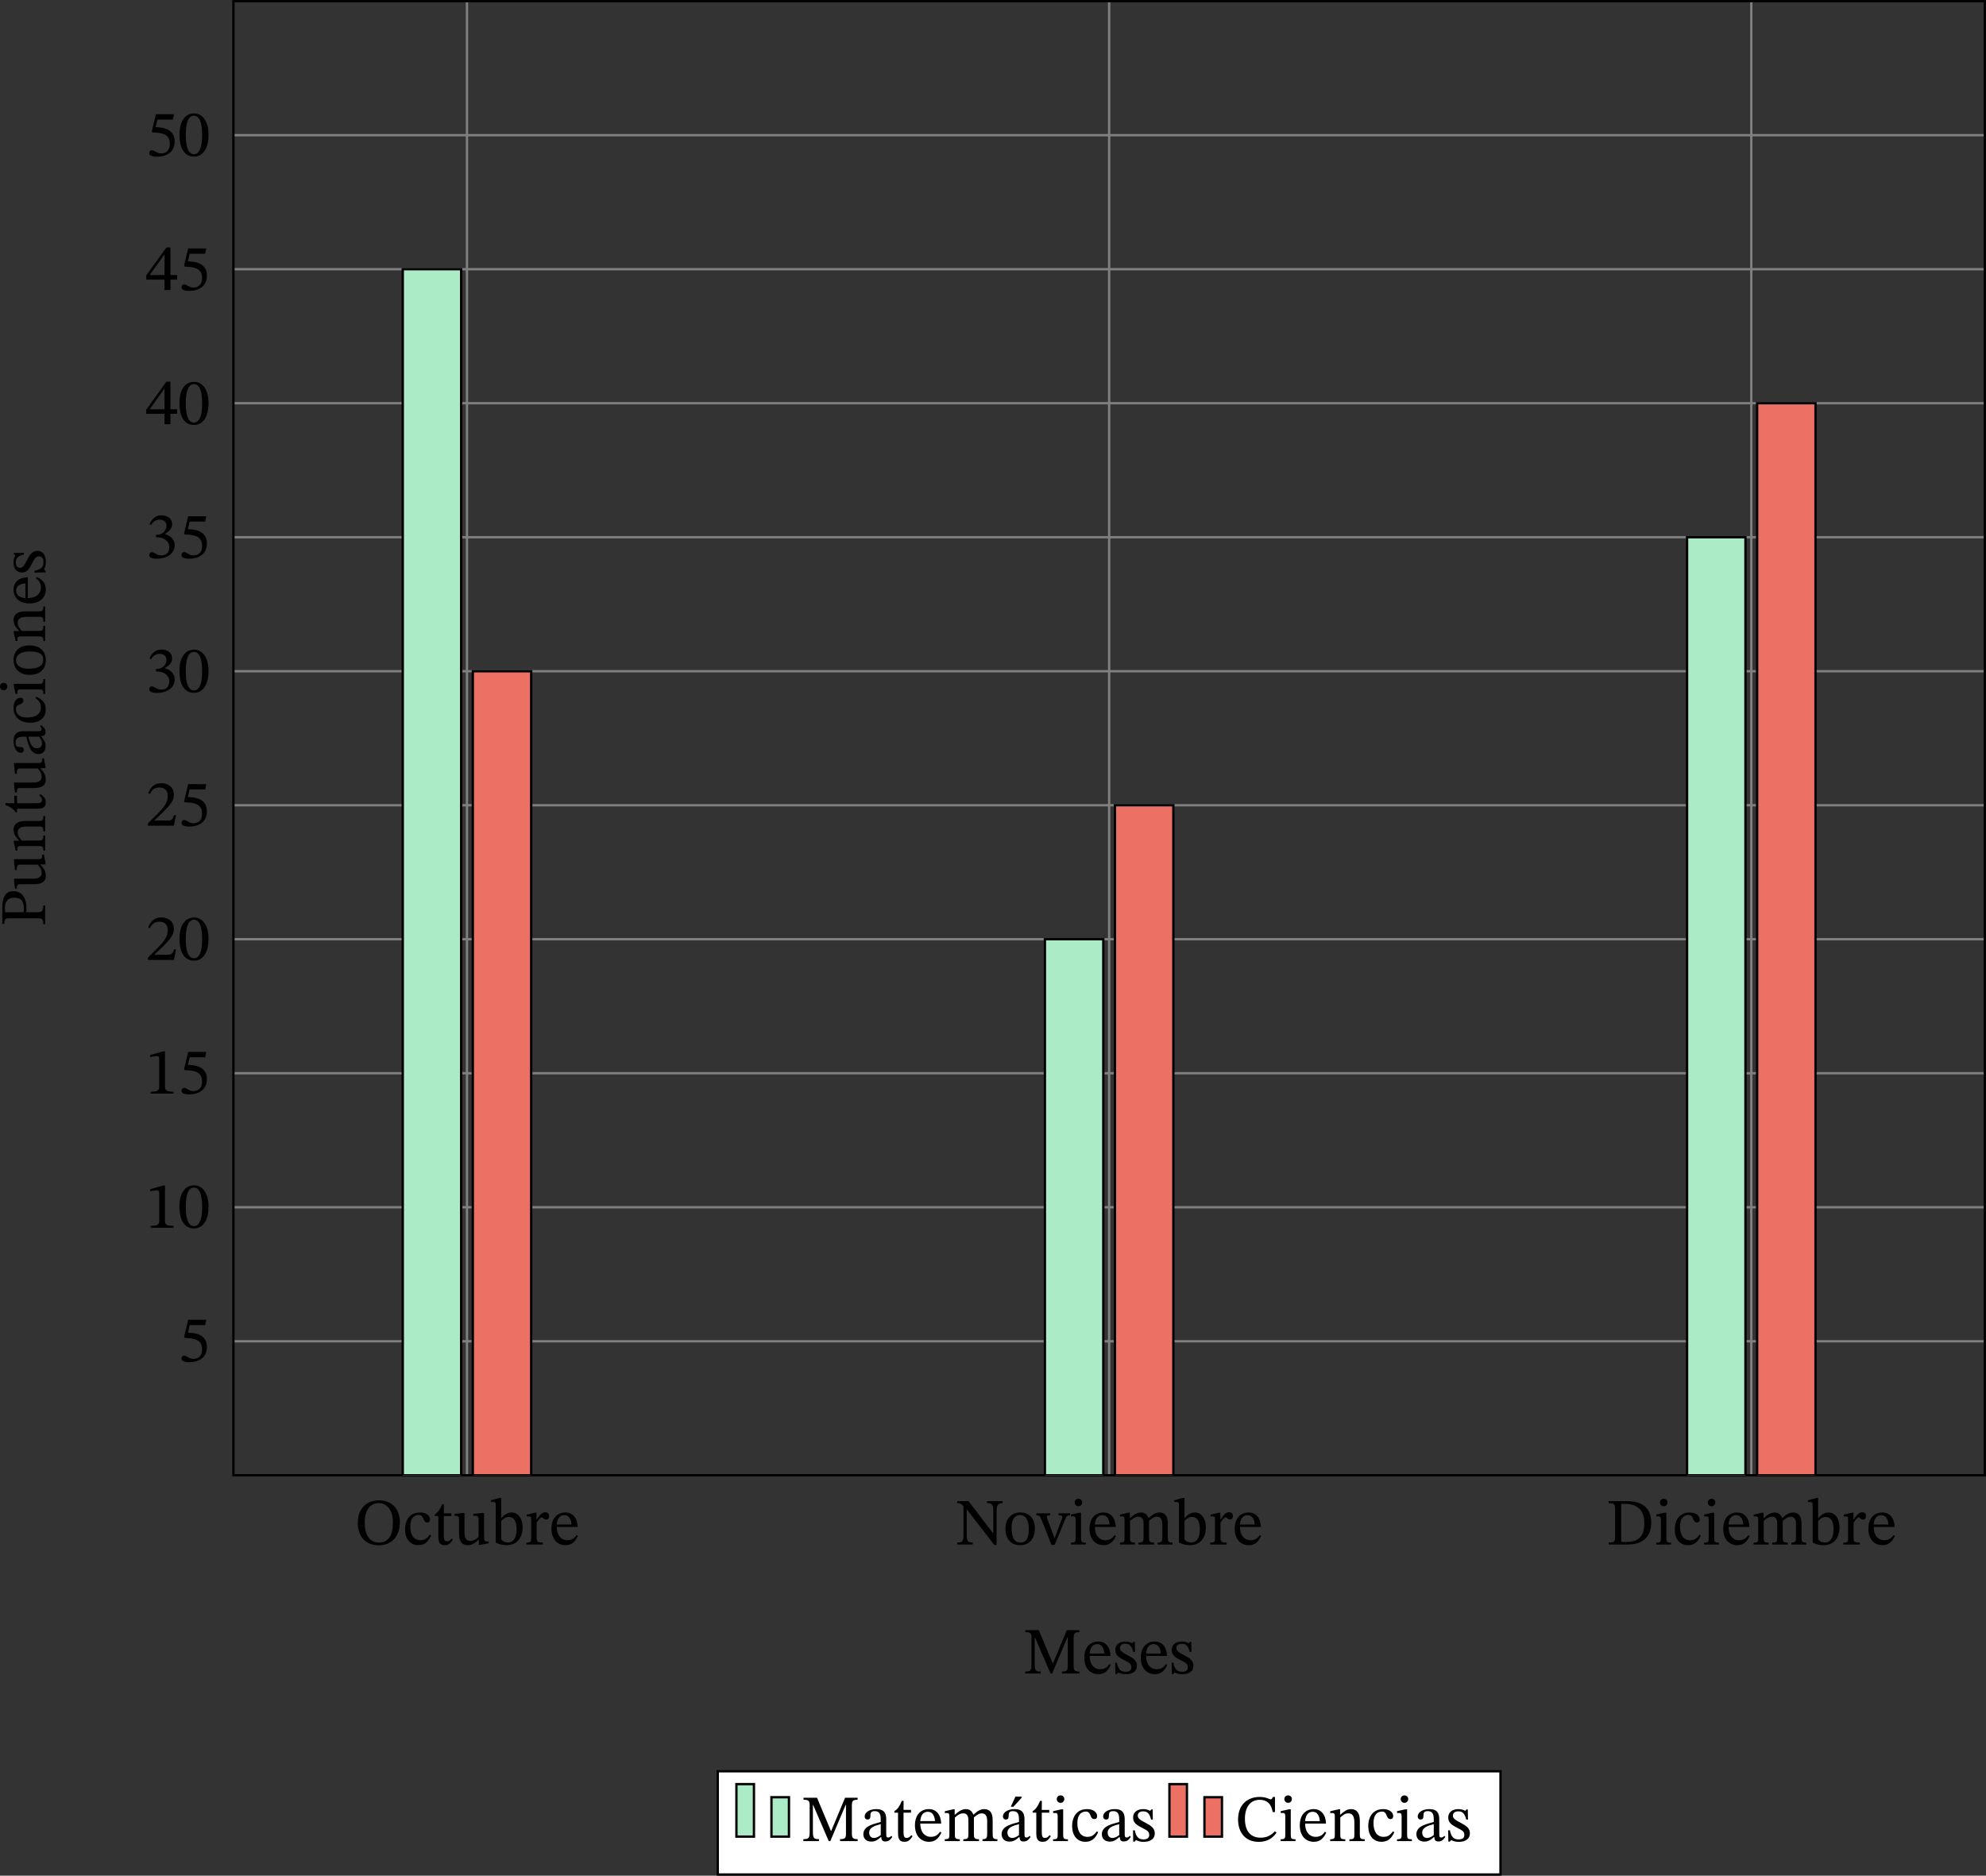 <?xml version="1.0" encoding="UTF-8" standalone="no"?>
<svg
   xmlns:dc="http://purl.org/dc/elements/1.1/"
   xmlns:cc="http://creativecommons.org/ns#"
   xmlns:rdf="http://www.w3.org/1999/02/22-rdf-syntax-ns#"
   xmlns:svg="http://www.w3.org/2000/svg"
   xmlns="http://www.w3.org/2000/svg"
   xmlns:sodipodi="http://sodipodi.sourceforge.net/DTD/sodipodi-0.dtd"
   xmlns:inkscape="http://www.inkscape.org/namespaces/inkscape"
   width="459.656"
   height="434.212"
   viewBox="0 0 344.742 325.659"
   class="displayed_equation"
   version="1.1"
   id="svg51"
   sodipodi:docname="1.svg">
  <rect x="0" y="0" width="344.742" height="325.659" fill="#333333" stroke="none"/>
  <sodipodi:namedview
     pagecolor="#ffffff"
     bordercolor="#666666"
     borderopacity="1"
     objecttolerance="10"
     gridtolerance="10"
     guidetolerance="10"
     inkscape:pageopacity="0"
     inkscape:pageshadow="2"
     inkscape:window-width="640"
     inkscape:window-height="480"
     id="namedview53" />
  <defs
     id="defs11">
    <clipPath
       id="svg152101462397tikz_00001a">
      <path
         d="M 85,58 H 319 V 268.133 H 85 Z m 0,0"
         id="path2" />
    </clipPath>
    <clipPath
       id="svg152101462397tikz_00001b">
      <path
         d="M 85,58 H 320 V 268.133 H 85 Z m 0,0"
         id="path5" />
    </clipPath>
    <clipPath
       id="svg152101462397tikz_00001c">
      <path
         d="M 97,81 H 332 V 268.133 H 97 Z m 0,0"
         id="path8" />
    </clipPath>
  </defs>
  <path
     d="M 81.059,256.14 V 0.203 M 192.531,256.14 V 0.203 M 304,256.14 V 0.203 M 40.52,256.14 H 344.539 M 40.52,232.871 H 344.539 M 40.52,209.605 H 344.539 M 40.52,186.339 H 344.539 M 40.52,163.07 H 344.539 M 40.52,139.804 H 344.539 M 40.52,116.539 H 344.539 M 40.52,93.273 H 344.539 M 40.52,70.003 H 344.539 M 40.52,46.738 H 344.539 M 40.52,23.472 H 344.539"
     fill="none"
     stroke-width="0.405"
     stroke="#808080"
     stroke-miterlimit="10"
     id="path13" />
  <path
     d="m 81.059,256.14 v 0 m 111.473,0 v 0 m 111.469,0 v 0 M 81.059,0.203 v 0 m 111.473,0 v 0 m 111.469,0 v 0 M 40.52,256.14 v 0 m 0,-23.27 v 0 m 0,-23.266 v 0 m 0,-23.266 v 0 m 0,-23.27 v 0 m 0,-23.266 v 0 m 0,-23.266 v 0 m 0,-23.266 v 0 m 0,-23.27 v 0 m 0,-23.266 v 0 m 0,-23.266 v 0 M 344.539,256.14 v 0 m 0,-23.27 v 0 m 0,-23.266 v 0 m 0,-23.266 v 0 m 0,-23.27 v 0 m 0,-23.266 v 0 m 0,-23.266 v 0 m 0,-23.266 v 0 m 0,-23.27 v 0 m 0,-23.266 v 0 m 0,-23.266 v 0"
     fill="none"
     stroke-width="0.203"
     stroke="#808080"
     stroke-miterlimit="10"
     id="path15" />
  <path
     d="M 40.52,256.14 H 344.539 V 0.203 H 40.52 Z m 0,0"
     fill="none"
     stroke-width="0.405"
     stroke="#000000"
     stroke-miterlimit="10"
     id="path17" />
  <path
     d="m 69.41,264.285 c 0,-2.27 -1.363,-3.797 -3.645,-3.797 -2.27,0 -3.656,1.57 -3.656,3.898 0,2.43 1.375,3.91 3.656,3.91 2.258,0 3.645,-1.617 3.645,-4.012 z m -1.203,0.035 c 0,2.301 -0.801,3.492 -2.43,3.492 -1.648,0 -2.465,-1.34 -2.465,-3.492 0,-2.102 0.941,-3.348 2.418,-3.348 1.492,0 2.477,1.281 2.477,3.348 m 6.406,2.141 c -0.516,0.664 -0.906,0.953 -1.648,0.953 -1.184,0 -1.742,-0.988 -1.742,-2.387 0,-1.316 0.559,-2.004 1.488,-2.004 0.984,0 0.605,1.305 1.457,1.305 0.32,0 0.48,-0.18 0.48,-0.516 0,-0.664 -0.668,-1.215 -1.742,-1.215 -1.652,0 -2.59,1.168 -2.59,2.969 0,1.594 0.859,2.707 2.289,2.707 1.227,0 1.789,-0.723 2.227,-1.652 l -0.219,-0.16 m 3.781,0.664 c -0.285,0.32 -0.434,0.473 -0.801,0.473 -0.449,0 -0.551,-0.277 -0.551,-1.09 v -3.289 h 1.297 v -0.484 h -1.297 l 0.012,-1.57 h -0.301 c -0.41,0.977 -0.754,1.457 -1.293,1.789 v 0.266 h 0.629 v 3.609 c 0,1.031 0.336,1.445 1.102,1.445 0.734,0 0.977,-0.344 1.422,-0.965 l -0.219,-0.184 m 6.43,0.516 h -0.113 c -0.551,0 -0.688,-0.078 -0.688,-0.754 v -4.207 h -0.273 l -1.605,0.172 v 0.32 c 0.734,0 0.93,0.059 0.93,0.664 v 3.016 c -0.461,0.398 -0.828,0.688 -1.41,0.688 -0.598,0 -1.035,-0.344 -1.035,-1.512 v -3.348 h -0.25 l -1.477,0.172 v 0.32 c 0.617,0.012 0.777,0.059 0.777,0.676 v 2.328 c 0,1.559 0.551,2.098 1.504,2.098 0.73,0 1.27,-0.344 1.879,-0.941 h 0.055 v 0.883 h 0.254 l 1.453,-0.262 v -0.312 m 2.18,-7.574 h -0.297 l -1.477,0.402 v 0.32 c 0,0 0.137,-0.023 0.32,-0.023 0.434,0 0.504,0.09 0.504,0.605 v 6.441 c 0.273,0.148 0.938,0.461 1.914,0.461 1.594,0 2.75,-1.078 2.75,-3.129 0,-1.492 -0.777,-2.547 -1.914,-2.547 -0.77,0 -1.363,0.496 -1.766,0.977 h -0.035 z m 0,4.012 c 0.207,-0.277 0.711,-0.699 1.297,-0.699 1.09,0 1.375,1.031 1.375,2.129 0,1.273 -0.41,2.297 -1.5,2.297 -0.609,0 -0.953,-0.277 -1.172,-0.539 v -3.188 m 6.129,-1.445 h -0.273 l -1.422,0.344 v 0.32 c 0,0 0.125,-0.023 0.355,-0.023 0.414,0 0.414,0.207 0.414,0.621 v 3.152 c 0,0.641 -0.082,0.777 -0.836,0.777 v 0.332 h 2.863 v -0.332 c -0.859,0 -1.078,-0.113 -1.078,-0.836 v -2.613 c 0.277,-0.457 0.645,-0.938 0.906,-0.938 0.137,0 0.367,0.387 0.746,0.387 0.25,0 0.504,-0.184 0.504,-0.617 0,-0.391 -0.219,-0.645 -0.664,-0.645 -0.551,0 -0.895,0.402 -1.48,1.25 h -0.035 v -1.18 m 6.961,3.887 c -0.367,0.48 -0.723,0.895 -1.652,0.895 -0.914,0 -1.785,-0.723 -1.785,-2.305 h 3.621 c -0.059,-1.605 -0.883,-2.512 -2.133,-2.512 -1.34,0 -2.418,0.918 -2.418,2.832 0,1.844 1.066,2.844 2.441,2.844 1.18,0 1.73,-0.723 2.145,-1.594 z m -3.449,-1.836 c 0.09,-1.066 0.547,-1.625 1.328,-1.625 0.812,0 1.191,0.777 1.227,1.625 h -2.555 m 77.387,-4.059 h -2.703 v 0.348 c 0.48,0 0.688,0.066 0.871,0.285 0.172,0.195 0.219,0.504 0.219,1.191 v 3.715 h -0.059 l -4.242,-5.539 h -1.949 v 0.348 c 0.516,0 0.711,0.113 1.078,0.582 v 4.895 c 0,1.16 -0.172,1.363 -1.078,1.363 v 0.344 h 2.684 v -0.344 c -0.859,0 -1.043,-0.215 -1.043,-1.363 v -4.332 h 0.055 l 4.746,6.133 h 0.379 v -5.742 c 0,-0.828 0.117,-1.148 0.297,-1.309 0.172,-0.16 0.336,-0.227 0.746,-0.227 v -0.348 m 3.062,1.973 c -1.547,0 -2.566,1.125 -2.566,2.785 0,1.859 0.961,2.891 2.566,2.891 1.488,0 2.547,-1.008 2.547,-2.938 0,-1.695 -0.977,-2.738 -2.547,-2.738 z m -0.047,0.438 c 1.02,0 1.535,0.949 1.535,2.359 0,1.871 -0.504,2.418 -1.441,2.418 -0.988,0.012 -1.547,-0.754 -1.547,-2.578 0,-1.469 0.582,-2.199 1.453,-2.199 m 8.699,-0.301 h -2.008 v 0.336 c 0.414,0 0.656,0.055 0.656,0.309 0,0.184 -0.07,0.32 -0.082,0.379 l -0.988,2.59 -0.238,0.699 h -0.07 l -0.215,-0.688 -0.977,-2.559 c -0.07,-0.16 -0.113,-0.297 -0.113,-0.445 0,-0.184 0.148,-0.285 0.594,-0.285 v -0.336 h -2.414 v 0.336 c 0.488,0 0.629,0.125 0.926,0.836 l 1.707,4.32 h 0.551 l 1.809,-4.402 c 0.23,-0.594 0.414,-0.754 0.863,-0.754 v -0.336 m 1.453,-2.52 c -0.402,0 -0.652,0.297 -0.652,0.641 0,0.355 0.262,0.652 0.652,0.652 0.402,0 0.652,-0.297 0.652,-0.652 0,-0.344 -0.25,-0.641 -0.652,-0.641 z m 1.281,7.621 c -0.766,0 -0.824,-0.172 -0.824,-0.836 v -4.367 h -0.297 l -1.445,0.32 v 0.332 c 0,0 0.129,-0.019 0.285,-0.019 0.336,0 0.508,0.043 0.508,0.535 v 3.199 c 0,0.652 -0.035,0.836 -0.805,0.836 v 0.32 h 2.578 v -0.32 m 5.012,-1.316 c -0.363,0.48 -0.723,0.895 -1.648,0.895 -0.918,0 -1.789,-0.723 -1.789,-2.305 h 3.621 c -0.055,-1.605 -0.883,-2.512 -2.133,-2.512 -1.34,0 -2.418,0.918 -2.418,2.832 0,1.844 1.066,2.844 2.441,2.844 1.18,0 1.734,-0.723 2.145,-1.594 z m -3.449,-1.836 c 0.09,-1.066 0.551,-1.625 1.328,-1.625 0.816,0 1.195,0.777 1.23,1.625 h -2.559 m 6.113,-0.617 c 0.332,-0.309 0.84,-0.734 1.434,-0.734 0.527,0 0.918,0.254 0.918,1.227 v 2.27 c 0,0.805 -0.07,0.996 -0.883,0.996 v 0.332 h 2.715 v -0.332 c -0.824,0 -0.883,-0.207 -0.883,-0.996 v -2.785 c 0.379,-0.32 0.852,-0.711 1.32,-0.711 0.539,0 0.984,0.254 0.984,1.297 v 2.199 c 0,0.699 -0.035,0.996 -0.812,0.996 v 0.332 h 2.59 v -0.332 c -0.793,0 -0.824,-0.273 -0.824,-0.996 v -2.336 c 0,-1.391 -0.586,-1.895 -1.48,-1.895 -0.605,0 -1.191,0.332 -1.824,0.953 h -0.043 c -0.23,-0.551 -0.621,-0.953 -1.273,-0.953 -0.777,0 -1.305,0.426 -1.926,0.965 h -0.047 v -0.93 h -0.273 l -1.434,0.332 v 0.332 c 0,0 0.137,-0.023 0.312,-0.023 0.32,0 0.48,0.105 0.48,0.516 v 3.211 c 0,0.688 -0.082,0.824 -0.805,0.824 v 0.332 h 2.613 v -0.332 c -0.711,0 -0.859,-0.137 -0.859,-0.777 v -2.98 m 9.449,-4 h -0.297 l -1.48,0.402 v 0.32 c 0,0 0.137,-0.023 0.32,-0.023 0.438,0 0.504,0.09 0.504,0.605 v 6.441 c 0.277,0.148 0.941,0.461 1.914,0.461 1.594,0 2.75,-1.078 2.75,-3.129 0,-1.492 -0.777,-2.547 -1.914,-2.547 -0.766,0 -1.363,0.496 -1.762,0.977 h -0.035 z m 0,4.012 c 0.207,-0.277 0.711,-0.699 1.297,-0.699 1.086,0 1.375,1.031 1.375,2.129 0,1.273 -0.414,2.297 -1.504,2.297 -0.605,0 -0.949,-0.277 -1.168,-0.539 v -3.188 m 6.227,-1.445 h -0.273 l -1.418,0.344 v 0.32 c 0,0 0.125,-0.023 0.352,-0.023 0.414,0 0.414,0.207 0.414,0.621 v 3.152 c 0,0.641 -0.082,0.777 -0.836,0.777 v 0.332 h 2.863 v -0.332 c -0.859,0 -1.078,-0.113 -1.078,-0.836 v -2.613 c 0.277,-0.457 0.645,-0.938 0.91,-0.938 0.137,0 0.363,0.387 0.742,0.387 0.25,0 0.504,-0.184 0.504,-0.617 0,-0.391 -0.219,-0.645 -0.664,-0.645 -0.551,0 -0.895,0.402 -1.48,1.25 h -0.035 v -1.18 m 6.859,3.887 c -0.363,0.48 -0.719,0.895 -1.648,0.895 -0.918,0 -1.789,-0.723 -1.789,-2.305 h 3.625 c -0.059,-1.605 -0.883,-2.512 -2.133,-2.512 -1.344,0 -2.422,0.918 -2.422,2.832 0,1.844 1.07,2.844 2.445,2.844 1.18,0 1.73,-0.723 2.141,-1.594 z m -3.449,-1.836 c 0.094,-1.066 0.551,-1.625 1.332,-1.625 0.812,0 1.191,0.777 1.227,1.625 h -2.559 m 63.996,-4.059 v 0.348 c 0.859,0 1.125,0.125 1.125,0.961 v 4.801 c 0,0.93 -0.117,1.078 -1.125,1.078 v 0.344 h 3.277 c 2.477,0 4.113,-1.168 4.113,-3.805 0,-2.797 -1.855,-3.727 -4.238,-3.727 z m 2.18,0.496 c 0.215,-0.023 0.375,-0.023 0.559,-0.023 2.375,0 3.449,1.18 3.449,3.359 0,2.578 -1.25,3.266 -3.336,3.266 -0.227,0 -0.445,-0.012 -0.672,-0.035 v -6.566 m 7.383,-0.906 c -0.402,0 -0.656,0.297 -0.656,0.641 0,0.355 0.266,0.652 0.656,0.652 0.398,0 0.652,-0.297 0.652,-0.652 0,-0.344 -0.254,-0.641 -0.652,-0.641 z m 1.281,7.621 c -0.766,0 -0.824,-0.172 -0.824,-0.836 v -4.367 h -0.301 l -1.441,0.32 v 0.332 c 0,0 0.125,-0.019 0.285,-0.019 0.332,0 0.504,0.043 0.504,0.535 v 3.199 c 0,0.652 -0.035,0.836 -0.801,0.836 v 0.32 h 2.578 v -0.32 m 4.934,-1.375 c -0.52,0.664 -0.91,0.953 -1.652,0.953 -1.18,0 -1.742,-0.988 -1.742,-2.387 0,-1.316 0.562,-2.004 1.488,-2.004 0.988,0 0.609,1.305 1.457,1.305 0.32,0 0.48,-0.18 0.48,-0.516 0,-0.664 -0.664,-1.215 -1.742,-1.215 -1.648,0 -2.59,1.168 -2.59,2.969 0,1.594 0.859,2.707 2.293,2.707 1.227,0 1.789,-0.723 2.223,-1.652 l -0.215,-0.16 m 2.086,-6.246 c -0.402,0 -0.656,0.297 -0.656,0.641 0,0.355 0.262,0.652 0.656,0.652 0.398,0 0.652,-0.297 0.652,-0.652 0,-0.344 -0.254,-0.641 -0.652,-0.641 z m 1.281,7.621 c -0.77,0 -0.824,-0.172 -0.824,-0.836 v -4.367 h -0.301 l -1.441,0.32 v 0.332 c 0,0 0.125,-0.019 0.285,-0.019 0.332,0 0.504,0.043 0.504,0.535 v 3.199 c 0,0.652 -0.035,0.836 -0.801,0.836 v 0.32 h 2.578 v -0.32 m 5.109,-1.316 c -0.363,0.48 -0.723,0.895 -1.648,0.895 -0.918,0 -1.789,-0.723 -1.789,-2.305 h 3.621 c -0.055,-1.605 -0.883,-2.512 -2.133,-2.512 -1.34,0 -2.418,0.918 -2.418,2.832 0,1.844 1.066,2.844 2.441,2.844 1.18,0 1.734,-0.723 2.145,-1.594 z m -3.449,-1.836 c 0.09,-1.066 0.551,-1.625 1.328,-1.625 0.816,0 1.195,0.777 1.23,1.625 h -2.559 m 6.113,-0.617 c 0.332,-0.309 0.84,-0.734 1.434,-0.734 0.527,0 0.918,0.254 0.918,1.227 v 2.27 c 0,0.805 -0.07,0.996 -0.883,0.996 v 0.332 h 2.715 v -0.332 c -0.824,0 -0.883,-0.207 -0.883,-0.996 v -2.785 c 0.379,-0.32 0.852,-0.711 1.32,-0.711 0.539,0 0.984,0.254 0.984,1.297 v 2.199 c 0,0.699 -0.035,0.996 -0.812,0.996 v 0.332 h 2.59 v -0.332 c -0.793,0 -0.824,-0.273 -0.824,-0.996 v -2.336 c 0,-1.391 -0.586,-1.895 -1.48,-1.895 -0.605,0 -1.191,0.332 -1.824,0.953 h -0.043 c -0.23,-0.551 -0.621,-0.953 -1.273,-0.953 -0.777,0 -1.305,0.426 -1.926,0.965 h -0.047 v -0.93 h -0.273 l -1.434,0.332 v 0.332 c 0,0 0.137,-0.023 0.312,-0.023 0.32,0 0.48,0.105 0.48,0.516 v 3.211 c 0,0.688 -0.082,0.824 -0.805,0.824 v 0.332 h 2.613 v -0.332 c -0.711,0 -0.859,-0.137 -0.859,-0.777 v -2.98 m 9.449,-4 h -0.297 l -1.48,0.402 v 0.32 c 0,0 0.137,-0.023 0.32,-0.023 0.438,0 0.504,0.09 0.504,0.605 v 6.441 c 0.277,0.148 0.941,0.461 1.914,0.461 1.594,0 2.75,-1.078 2.75,-3.129 0,-1.492 -0.777,-2.547 -1.914,-2.547 -0.766,0 -1.363,0.496 -1.762,0.977 h -0.035 z m 0,4.012 c 0.207,-0.277 0.711,-0.699 1.297,-0.699 1.086,0 1.375,1.031 1.375,2.129 0,1.273 -0.414,2.297 -1.504,2.297 -0.605,0 -0.949,-0.277 -1.168,-0.539 v -3.188 m 6.129,-1.445 h -0.277 l -1.418,0.344 v 0.32 c 0,0 0.125,-0.023 0.355,-0.023 0.41,0 0.41,0.207 0.41,0.621 v 3.152 c 0,0.641 -0.078,0.777 -0.836,0.777 v 0.332 h 2.867 v -0.332 c -0.859,0 -1.078,-0.113 -1.078,-0.836 v -2.613 c 0.273,-0.457 0.641,-0.938 0.906,-0.938 0.137,0 0.363,0.387 0.742,0.387 0.254,0 0.504,-0.184 0.504,-0.617 0,-0.391 -0.215,-0.645 -0.664,-0.645 -0.547,0 -0.891,0.402 -1.477,1.25 h -0.035 v -1.18 m 6.957,3.887 c -0.363,0.48 -0.719,0.895 -1.648,0.895 -0.918,0 -1.789,-0.723 -1.789,-2.305 h 3.625 c -0.059,-1.605 -0.883,-2.512 -2.133,-2.512 -1.344,0 -2.422,0.918 -2.422,2.832 0,1.844 1.07,2.844 2.445,2.844 1.18,0 1.73,-0.723 2.141,-1.594 z m -3.449,-1.836 c 0.094,-1.066 0.551,-1.625 1.332,-1.625 0.812,0 1.191,0.777 1.227,1.625 h -2.559 M 35.617,230.066 35.801,229.136 H 32.66 l -0.711,2.992 0.137,0.172 c 0.16,0 0.219,0 0.516,0.023 1.582,0.078 2.477,0.551 2.477,1.98 0,1.195 -0.723,1.629 -1.535,1.629 -0.734,0 -1.113,-0.562 -1.57,-0.562 -0.289,0 -0.461,0.23 -0.461,0.496 0,0.422 0.438,0.637 1.32,0.637 1.82,0 3.082,-0.891 3.082,-2.656 0,-1.801 -1.41,-2.336 -2.762,-2.441 l -0.539,-0.035 0.309,-1.305 h 2.695 M 30.121,213.156 v -0.32 c -1.055,0 -1.48,-0.207 -1.48,-0.766 v -6.234 h -0.332 l -2.223,0.629 v 0.379 c 0.355,-0.117 0.938,-0.184 1.168,-0.184 0.285,0 0.379,0.16 0.379,0.559 v 4.852 c 0,0.57 -0.402,0.766 -1.48,0.766 v 0.32 h 3.969 m 6.078,-3.633 c 0,-2.359 -1.031,-3.723 -2.508,-3.723 -1.664,0 -2.547,1.512 -2.547,3.691 0,2.027 0.68,3.793 2.523,3.793 1.801,0 2.531,-1.801 2.531,-3.762 z m -1.109,0.07 c 0,2.199 -0.516,3.277 -1.422,3.277 -0.918,0 -1.422,-1.102 -1.422,-3.324 0,-2.27 0.504,-3.359 1.41,-3.359 0.941,0 1.434,1.078 1.434,3.406 m -4.969,-19.734 v -0.32 c -1.055,0 -1.48,-0.207 -1.48,-0.77 v -6.234 h -0.332 l -2.223,0.629 v 0.379 c 0.355,-0.113 0.938,-0.184 1.168,-0.184 0.285,0 0.379,0.16 0.379,0.559 v 4.852 c 0,0.574 -0.402,0.77 -1.48,0.77 v 0.32 h 3.969 m 5.496,-6.293 0.184,-0.93 H 32.66 l -0.711,2.992 0.137,0.172 c 0.16,0 0.219,0 0.516,0.023 1.582,0.078 2.477,0.551 2.477,1.98 0,1.195 -0.723,1.629 -1.535,1.629 -0.734,0 -1.113,-0.562 -1.57,-0.562 -0.289,0 -0.461,0.23 -0.461,0.496 0,0.422 0.438,0.637 1.32,0.637 1.82,0 3.082,-0.891 3.082,-2.656 0,-1.801 -1.41,-2.336 -2.762,-2.441 l -0.539,-0.035 0.309,-1.305 h 2.695 m -5.062,-18.742 H 30.223 c -0.266,0.688 -0.414,0.926 -1.02,0.926 h -1.594 l -0.801,0.035 v -0.055 l 1.512,-1.434 c 1.215,-1.227 1.867,-2.016 1.867,-3.035 0,-1.207 -0.906,-1.984 -2.199,-1.984 -1.113,0 -1.891,0.641 -2.246,1.754 l 0.273,0.113 c 0.426,-0.859 0.93,-1.121 1.676,-1.121 0.883,0 1.43,0.547 1.43,1.406 0,1.207 -0.57,1.926 -1.707,3.098 l -1.742,1.742 v 0.387 h 4.516 l 0.367,-1.832 m 5.645,-1.801 c 0,-2.359 -1.031,-3.723 -2.508,-3.723 -1.664,0 -2.547,1.512 -2.547,3.691 0,2.027 0.68,3.793 2.523,3.793 1.801,0 2.531,-1.801 2.531,-3.762 z m -1.109,0.07 c 0,2.199 -0.516,3.277 -1.422,3.277 -0.918,0 -1.422,-1.102 -1.422,-3.324 0,-2.27 0.504,-3.359 1.41,-3.359 0.941,0 1.434,1.078 1.434,3.406 M 30.555,141.523 H 30.223 c -0.266,0.688 -0.414,0.93 -1.02,0.93 h -1.594 l -0.801,0.031 v -0.055 l 1.512,-1.434 c 1.215,-1.227 1.867,-2.016 1.867,-3.035 0,-1.207 -0.906,-1.984 -2.199,-1.984 -1.113,0 -1.891,0.641 -2.246,1.754 l 0.273,0.113 c 0.426,-0.859 0.93,-1.121 1.676,-1.121 0.883,0 1.43,0.551 1.43,1.406 0,1.207 -0.57,1.926 -1.707,3.098 l -1.742,1.742 v 0.391 h 4.516 l 0.367,-1.836 m 5.062,-4.457 0.184,-0.93 H 32.66 l -0.711,2.992 0.137,0.172 c 0.16,0 0.219,0 0.516,0.023 1.582,0.078 2.477,0.551 2.477,1.98 0,1.195 -0.723,1.629 -1.535,1.629 -0.734,0 -1.113,-0.562 -1.57,-0.562 -0.289,0 -0.461,0.23 -0.461,0.496 0,0.422 0.438,0.637 1.32,0.637 1.82,0 3.082,-0.891 3.082,-2.656 0,-1.801 -1.41,-2.336 -2.762,-2.441 l -0.539,-0.035 0.309,-1.305 h 2.695 M 26.223,114.448 c 0.391,-0.605 0.812,-0.926 1.5,-0.926 0.711,0 1.172,0.387 1.172,1.062 0,0.93 -0.816,1.562 -1.594,1.562 h -0.219 v 0.434 h 0.23 c 1.098,0 2.074,0.676 2.074,1.695 0,1.125 -0.699,1.457 -1.422,1.457 -0.273,0 -0.438,-0.047 -0.93,-0.297 -0.398,-0.207 -0.492,-0.266 -0.676,-0.266 -0.297,0 -0.445,0.266 -0.445,0.504 0,0.301 0.25,0.629 1.281,0.629 1.676,0 3.129,-0.801 3.129,-2.371 0,-1.02 -0.766,-1.629 -1.684,-1.914 v -0.035 c 0.723,-0.457 1.238,-0.883 1.238,-1.672 0,-0.871 -0.676,-1.535 -1.844,-1.535 -0.941,0 -1.652,0.527 -2.078,1.523 l 0.266,0.148 m 9.977,2.074 c 0,-2.359 -1.031,-3.723 -2.508,-3.723 -1.664,0 -2.547,1.512 -2.547,3.691 0,2.027 0.68,3.793 2.523,3.793 1.801,0 2.531,-1.801 2.531,-3.762 z m -1.109,0.07 c 0,2.199 -0.516,3.277 -1.422,3.277 -0.918,0 -1.422,-1.102 -1.422,-3.324 0,-2.27 0.504,-3.359 1.41,-3.359 0.941,0 1.434,1.078 1.434,3.406 M 26.223,91.148 c 0.391,-0.605 0.812,-0.926 1.5,-0.926 0.711,0 1.172,0.387 1.172,1.066 0,0.926 -0.816,1.559 -1.594,1.559 h -0.219 v 0.434 h 0.23 c 1.098,0 2.074,0.676 2.074,1.695 0,1.125 -0.699,1.457 -1.422,1.457 -0.273,0 -0.438,-0.047 -0.93,-0.297 -0.398,-0.207 -0.492,-0.266 -0.676,-0.266 -0.297,0 -0.445,0.266 -0.445,0.504 0,0.301 0.25,0.629 1.281,0.629 1.676,0 3.129,-0.801 3.129,-2.367 0,-1.023 -0.766,-1.633 -1.684,-1.918 v -0.031 c 0.723,-0.461 1.238,-0.883 1.238,-1.676 0,-0.871 -0.676,-1.535 -1.844,-1.535 -0.941,0 -1.652,0.527 -2.078,1.523 l 0.266,0.148 m 9.395,-0.582 0.184,-0.93 H 32.66 l -0.711,2.992 0.137,0.172 c 0.16,0 0.219,0 0.516,0.023 1.582,0.078 2.477,0.551 2.477,1.98 0,1.195 -0.723,1.629 -1.535,1.629 -0.734,0 -1.113,-0.562 -1.57,-0.562 -0.289,0 -0.461,0.23 -0.461,0.496 0,0.422 0.438,0.637 1.32,0.637 1.82,0 3.082,-0.891 3.082,-2.656 0,-1.801 -1.41,-2.336 -2.762,-2.441 l -0.539,-0.035 0.309,-1.305 h 2.695 M 30.75,71.847 V 71.054 H 29.582 V 66.265 h -0.699 l -3.496,4.859 v 0.723 h 3.172 v 1.809 h 1.023 v -1.809 z m -2.191,-0.793 h -2.543 v -0.043 l 2.5,-3.496 h 0.043 v 3.539 m 7.641,-1.031 c 0,-2.359 -1.031,-3.723 -2.508,-3.723 -1.664,0 -2.547,1.512 -2.547,3.691 0,2.027 0.68,3.793 2.523,3.793 1.801,0 2.531,-1.801 2.531,-3.762 z m -1.109,0.07 c 0,2.199 -0.516,3.277 -1.422,3.277 -0.918,0 -1.422,-1.102 -1.422,-3.324 0,-2.27 0.504,-3.359 1.41,-3.359 0.941,0 1.434,1.078 1.434,3.406 M 30.75,48.546 v -0.793 h -1.168 v -4.789 h -0.699 l -3.496,4.859 V 48.546 h 3.172 v 1.812 h 1.023 v -1.812 z m -2.191,-0.793 h -2.543 v -0.043 l 2.5,-3.496 h 0.043 v 3.539 m 7.059,-3.688 0.184,-0.93 h -3.141 l -0.711,2.992 0.137,0.172 c 0.16,0 0.219,0 0.516,0.023 1.582,0.078 2.477,0.551 2.477,1.98 0,1.195 -0.723,1.629 -1.535,1.629 -0.734,0 -1.113,-0.562 -1.57,-0.562 -0.289,0 -0.461,0.23 -0.461,0.496 0,0.422 0.438,0.637 1.32,0.637 1.82,0 3.082,-0.891 3.082,-2.656 0,-1.801 -1.41,-2.336 -2.762,-2.441 l -0.539,-0.035 0.309,-1.305 h 2.695 m -5.602,-23.301 0.184,-0.93 h -3.141 l -0.711,2.992 0.141,0.172 c 0.156,0 0.215,0 0.516,0.023 1.578,0.078 2.473,0.551 2.473,1.98 0,1.195 -0.723,1.633 -1.535,1.633 -0.734,0 -1.109,-0.566 -1.57,-0.566 -0.285,0 -0.457,0.23 -0.457,0.496 0,0.422 0.434,0.641 1.316,0.641 1.824,0 3.086,-0.895 3.086,-2.66 0,-1.797 -1.414,-2.336 -2.766,-2.441 l -0.539,-0.035 0.312,-1.305 h 2.691 m 6.184,2.66 c 0,-2.363 -1.031,-3.727 -2.508,-3.727 -1.664,0 -2.547,1.512 -2.547,3.691 0,2.027 0.68,3.793 2.523,3.793 1.801,0 2.531,-1.797 2.531,-3.758 z m -1.109,0.066 c 0,2.203 -0.516,3.281 -1.422,3.281 -0.918,0 -1.422,-1.105 -1.422,-3.328 0,-2.266 0.504,-3.355 1.41,-3.355 0.941,0 1.434,1.074 1.434,3.402"
     id="path19" />
  <g
     clip-path="url(#svg152101462397tikz_00001a)"
     id="g23"
     transform="translate(-15.863,-11.993)">
    <path
       d="M 85.777,268.133 H 95.91 V 58.73 H 85.777 Z m 111.469,0 h 10.133 V 175.062 h -10.133 z m 111.469,0 h 10.133 V 105.266 h -10.133"
       fill="#abebc6"
       id="path21" />
  </g>
  <g
     clip-path="url(#svg152101462397tikz_00001b)"
     id="g27"
     transform="translate(-15.863,-11.993)">
    <path
       d="M 857.773,815.172 H 959.102 V 2909.195 H 857.773 Z m 1114.687,0 h 101.328 V 1745.875 h -101.328 z m 1114.688,0 h 101.328 V 2443.844 h -101.328 z m 0,0"
       transform="matrix(0.1,0,0,-0.1,0,349.65)"
       fill="none"
       stroke-width="4.053"
       stroke="#000000"
       stroke-miterlimit="10"
       id="path25" />
  </g>
  <g
     clip-path="url(#svg152101462397tikz_00001c)"
     id="g33"
     transform="translate(-15.863,-11.993)">
    <path
       d="m 97.938,268.133 h 10.133 V 128.531 H 97.938 Z m 111.469,0 h 10.133 V 151.797 h -10.133 z m 111.469,0 h 10.133 V 81.996 H 320.875"
       fill="#ec7063"
       id="path29" />
    <path
       d="m 979.375,815.172 h 101.328 V 2211.188 H 979.375 Z m 1114.688,0 h 101.328 V 1978.531 h -101.328 z m 1114.688,0 h 101.328 V 2676.539 H 3208.75 Z m 0,0"
       transform="matrix(0.1,0,0,-0.1,0,349.65)"
       fill="none"
       stroke-width="4.053"
       stroke="#000000"
       stroke-miterlimit="10"
       id="path31" />
  </g>
  <path
     d="m 187.379,290.558 v -0.344 c -0.824,0 -1.008,-0.184 -1.008,-1.02 v -4.781 c 0,-0.848 0.184,-1.043 0.996,-1.043 v -0.344 h -2.176 l -2.406,5.766 h -0.047 l -2.418,-5.766 h -2.34 v 0.344 c 0.906,0 1.066,0.195 1.066,1.055 v 4.457 c 0,1.184 -0.16,1.332 -1.09,1.332 v 0.344 h 2.695 v -0.344 c -0.871,0 -1.043,-0.148 -1.043,-1.332 v -4.617 h 0.043 l 2.707,6.293 h 0.273 l 2.672,-6.305 h 0.047 v 4.941 c 0,0.836 -0.137,1.02 -1.02,1.02 v 0.344 h 3.047 m 5.215,-1.641 c -0.367,0.48 -0.723,0.895 -1.652,0.895 -0.914,0 -1.785,-0.723 -1.785,-2.305 h 3.621 c -0.059,-1.602 -0.883,-2.508 -2.133,-2.508 -1.34,0 -2.418,0.914 -2.418,2.828 0,1.848 1.066,2.844 2.441,2.844 1.18,0 1.73,-0.723 2.145,-1.594 z m -3.449,-1.832 c 0.09,-1.066 0.547,-1.629 1.328,-1.629 0.812,0 1.191,0.777 1.227,1.629 h -2.555 m 4.438,1.594 0.035,1.969 h 0.242 l 0.242,-0.262 h 0.019 c 0.301,0.125 0.645,0.297 1.309,0.297 1.031,0 1.926,-0.41 1.926,-1.488 0,-0.852 -0.562,-1.273 -1.605,-1.824 -0.965,-0.492 -1.34,-0.777 -1.34,-1.227 0,-0.516 0.398,-0.754 0.926,-0.754 0.699,0 1.125,0.328 1.379,1.418 h 0.309 l -0.035,-1.754 h -0.23 l -0.195,0.242 h -0.012 c -0.285,-0.137 -0.629,-0.297 -1.199,-0.297 -0.988,0 -1.758,0.504 -1.758,1.441 0,0.848 0.473,1.25 1.516,1.777 1.066,0.527 1.281,0.746 1.281,1.285 0,0.539 -0.41,0.754 -0.984,0.754 -0.848,0 -1.285,-0.398 -1.523,-1.578 h -0.301 m 8.812,0.238 c -0.367,0.48 -0.723,0.895 -1.652,0.895 -0.918,0 -1.785,-0.723 -1.785,-2.305 h 3.621 c -0.059,-1.602 -0.883,-2.508 -2.133,-2.508 -1.34,0 -2.418,0.914 -2.418,2.828 0,1.848 1.066,2.844 2.441,2.844 1.18,0 1.73,-0.723 2.145,-1.594 z m -3.453,-1.832 c 0.094,-1.066 0.551,-1.629 1.332,-1.629 0.812,0 1.191,0.777 1.227,1.629 h -2.559 m 4.441,1.594 0.035,1.969 h 0.242 l 0.238,-0.262 h 0.023 c 0.301,0.125 0.645,0.297 1.309,0.297 1.027,0 1.926,-0.41 1.926,-1.488 0,-0.852 -0.562,-1.273 -1.605,-1.824 -0.965,-0.492 -1.344,-0.777 -1.344,-1.227 0,-0.516 0.402,-0.754 0.93,-0.754 0.699,0 1.121,0.328 1.379,1.418 h 0.309 l -0.035,-1.754 h -0.23 l -0.195,0.242 h -0.012 c -0.285,-0.137 -0.629,-0.297 -1.203,-0.297 -0.984,0 -1.754,0.504 -1.754,1.441 0,0.848 0.469,1.25 1.516,1.777 1.066,0.527 1.281,0.746 1.281,1.285 0,0.539 -0.414,0.754 -0.984,0.754 -0.848,0 -1.285,-0.398 -1.523,-1.578 h -0.301 M 0.406,160.406 h 0.34 c 0,-0.734 0.125,-0.973 0.793,-0.973 h 4.863 c 0.949,0 1.094,0.125 1.094,1.02 h 0.34 v -3.23 H 7.496 c 0,0.926 -0.125,1.156 -1.051,1.156 H 4.512 c 0.055,-0.125 0.09,-0.426 0.09,-0.652 0,-1.504 -0.555,-3.004 -2.316,-3.004 -1.504,0 -1.879,1.363 -1.879,2.832 z m 0.488,-2.027 c -0.023,-0.242 -0.047,-0.461 -0.047,-0.688 0,-1.238 0.578,-1.832 1.594,-1.832 1.312,0 1.695,0.664 1.695,1.902 0,0.227 -0.02,0.492 -0.043,0.617 H 0.895 m 6.434,-10.012 v 0.117 c 0,0.547 -0.078,0.684 -0.746,0.684 H 2.43 v 0.277 l 0.172,1.605 h 0.316 c 0,-0.734 0.055,-0.93 0.656,-0.93 h 2.973 c 0.395,0.461 0.68,0.824 0.68,1.41 0,0.598 -0.34,1.031 -1.492,1.031 H 2.43 v 0.254 l 0.172,1.477 h 0.316 c 0.012,-0.617 0.055,-0.777 0.668,-0.777 h 2.293 c 1.539,0 2.07,-0.551 2.07,-1.504 0,-0.73 -0.34,-1.27 -0.926,-1.879 v -0.055 h 0.871 v -0.254 L 7.633,148.367 H 7.328 m -2.965,-5.824 c -1.297,0 -2.012,0.496 -2.012,1.539 0,0.723 0.406,1.223 0.949,1.844 v 0.047 l -0.914,-0.012 v 0.262 l 0.328,1.457 h 0.328 c 0,0 -0.023,-0.113 -0.023,-0.309 0,-0.309 0.09,-0.48 0.496,-0.48 H 6.695 c 0.633,0 0.824,0.031 0.824,0.801 h 0.316 v -2.625 H 7.52 c 0,0.824 -0.191,0.871 -0.824,0.871 H 3.789 c -0.309,-0.344 -0.715,-0.77 -0.715,-1.387 0,-0.516 0.215,-1.055 1.574,-1.055 H 6.695 c 0.633,0 0.824,0.035 0.824,0.848 h 0.316 v -2.648 H 7.52 c 0,0.77 -0.191,0.848 -0.824,0.848 H 4.363 m 2.457,-4.441 c 0.316,0.285 0.461,0.434 0.461,0.801 0,0.445 -0.27,0.551 -1.074,0.551 H 2.961 v -1.297 H 2.488 v 1.297 l -1.551,-0.012 v 0.297 c 0.961,0.414 1.438,0.758 1.766,1.297 h 0.258 v -0.633 h 3.562 c 1.02,0 1.426,-0.332 1.426,-1.098 0,-0.734 -0.34,-0.977 -0.949,-1.426 l -0.18,0.223 m 0.508,-6.434 v 0.113 c 0,0.551 -0.078,0.688 -0.746,0.688 H 2.43 v 0.277 l 0.172,1.605 h 0.316 c 0,-0.734 0.055,-0.93 0.656,-0.93 h 2.973 c 0.395,0.457 0.68,0.824 0.68,1.41 0,0.598 -0.34,1.031 -1.492,1.031 H 2.43 v 0.254 l 0.172,1.477 h 0.316 c 0.012,-0.617 0.055,-0.781 0.668,-0.781 h 2.293 c 1.539,0 2.07,-0.547 2.07,-1.5 0,-0.734 -0.34,-1.273 -0.926,-1.879 v -0.059 h 0.871 v -0.25 L 7.633,131.668 H 7.328 m -0.191,-3.84 c 0.496,-0.066 0.758,-0.184 0.758,-0.688 0,-0.586 -0.238,-0.859 -0.781,-1.238 l -0.18,0.172 c 0.168,0.16 0.281,0.32 0.281,0.539 0,0.238 -0.09,0.344 -0.555,0.344 H 4.094 c -1.176,0 -1.742,0.469 -1.742,1.719 0,1.25 0.609,2.02 1.246,2.02 0.371,0 0.539,-0.254 0.539,-0.484 0,-0.32 -0.168,-0.504 -0.52,-0.504 -0.676,0 -0.914,-0.113 -0.914,-0.77 0,-0.688 0.371,-1.031 1.355,-1.031 h 0.5 c 0.305,0.988 0.598,3.016 2.09,3.016 0.723,0 1.27,-0.48 1.27,-1.363 0,-0.734 -0.32,-1.145 -0.781,-1.684 z m -0.34,0.078 c 0.316,0.391 0.496,0.805 0.496,1.184 0,0.492 -0.352,0.824 -0.914,0.824 -0.883,0 -1.188,-0.961 -1.449,-2.008 h 1.867 m -0.633,-6.727 c 0.656,0.516 0.938,0.906 0.938,1.652 0,1.18 -0.973,1.742 -2.352,1.742 -1.301,0 -1.98,-0.562 -1.98,-1.488 0,-0.988 1.289,-0.609 1.289,-1.457 0,-0.32 -0.18,-0.48 -0.508,-0.48 -0.656,0 -1.199,0.664 -1.199,1.742 0,1.648 1.152,2.59 2.93,2.59 1.57,0 2.668,-0.859 2.668,-2.293 0,-1.227 -0.711,-1.789 -1.629,-2.223 l -0.156,0.215 M 0,119.195 c 0,0.402 0.293,0.652 0.633,0.652 0.352,0 0.645,-0.262 0.645,-0.652 0,-0.402 -0.293,-0.652 -0.645,-0.652 -0.34,0 -0.633,0.25 -0.633,0.652 z m 7.52,-1.281 c 0,0.766 -0.168,0.824 -0.824,0.824 H 2.387 v 0.297 l 0.316,1.445 H 3.031 c 0,0 -0.023,-0.129 -0.023,-0.285 0,-0.336 0.043,-0.508 0.531,-0.508 h 3.156 c 0.645,0 0.824,0.035 0.824,0.805 h 0.316 v -2.578 H 7.52 m -5.168,-3.312 c 0,1.547 1.109,2.566 2.746,2.566 1.836,0 2.852,-0.965 2.852,-2.566 0,-1.492 -0.996,-2.547 -2.895,-2.547 -1.676,0 -2.703,0.977 -2.703,2.547 z m 0.43,0.047 c 0,-1.023 0.938,-1.539 2.332,-1.539 1.84,0 2.383,0.508 2.383,1.445 0.012,0.984 -0.746,1.547 -2.543,1.547 -1.449,0 -2.172,-0.586 -2.172,-1.453 m 1.582,-8.504 c -1.297,0 -2.012,0.492 -2.012,1.535 0,0.723 0.406,1.227 0.949,1.848 v 0.043 l -0.914,-0.008 v 0.262 l 0.328,1.457 h 0.328 c 0,0 -0.023,-0.117 -0.023,-0.312 0,-0.309 0.09,-0.48 0.496,-0.48 H 6.695 c 0.633,0 0.824,0.035 0.824,0.801 h 0.316 v -2.625 H 7.52 c 0,0.828 -0.191,0.875 -0.824,0.875 H 3.789 c -0.309,-0.344 -0.715,-0.77 -0.715,-1.391 0,-0.512 0.215,-1.055 1.574,-1.055 h 2.047 c 0.633,0 0.824,0.035 0.824,0.852 H 7.836 V 105.296 H 7.52 c 0,0.766 -0.191,0.848 -0.824,0.848 H 4.363 m 1.855,-5.742 c 0.477,0.363 0.883,0.723 0.883,1.648 0,0.918 -0.711,1.789 -2.273,1.789 v -3.621 c -1.582,0.055 -2.477,0.883 -2.477,2.133 0,1.34 0.906,2.418 2.793,2.418 1.82,0 2.805,-1.066 2.805,-2.441 0,-1.18 -0.711,-1.734 -1.57,-2.145 z m -1.809,3.449 c -1.051,-0.09 -1.605,-0.551 -1.605,-1.328 0,-0.816 0.77,-1.195 1.605,-1.23 v 2.559 m 1.57,-4.441 1.945,-0.035 v -0.238 l -0.258,-0.242 v -0.023 c 0.125,-0.297 0.293,-0.641 0.293,-1.305 0,-1.031 -0.406,-1.926 -1.469,-1.926 -0.84,0 -1.258,0.562 -1.801,1.602 -0.484,0.965 -0.766,1.344 -1.211,1.344 -0.508,0 -0.742,-0.402 -0.742,-0.93 0,-0.699 0.328,-1.121 1.398,-1.375 v -0.309 l -1.727,0.031 v 0.23 l 0.234,0.195 v 0.012 c -0.133,0.285 -0.293,0.629 -0.293,1.203 0,0.984 0.496,1.754 1.426,1.754 0.836,0 1.234,-0.469 1.75,-1.512 0.523,-1.066 0.738,-1.285 1.27,-1.285 0.531,0 0.746,0.414 0.746,0.988 0,0.848 -0.398,1.281 -1.562,1.523 v 0.297"
     id="path35" />
  <path
     d="m 124.59,325.457 h 135.875 v -17.93 h -135.875 z m 0,0"
     fill="#ffffff"
     stroke-width="0.405"
     stroke="#000000"
     stroke-miterlimit="10"
     id="path37" />
  <path
     d="m 127.832,318.875 h 3.043 v -9.117 h -3.043 z m 6.082,0 h 3.039 v -6.84 h -3.039"
     fill="#abebc6"
     id="path39" />
  <path
     d="m 127.832,318.875 h 3.043 v -9.117 h -3.043 z m 6.082,0 h 3.039 v -6.84 h -3.039 z m 0,0"
     fill="none"
     stroke-width="0.405"
     stroke="#000000"
     stroke-miterlimit="10"
     id="path41" />
  <path
     d="m 148.879,319.656 v -0.344 c -0.824,0 -1.008,-0.18 -1.008,-1.02 v -4.777 c 0,-0.852 0.184,-1.043 0.996,-1.043 v -0.348 h -2.176 l -2.406,5.766 h -0.047 l -2.418,-5.766 h -2.34 v 0.348 c 0.906,0 1.066,0.191 1.066,1.051 v 4.461 c 0,1.18 -0.16,1.328 -1.09,1.328 v 0.344 h 2.695 v -0.344 c -0.871,0 -1.043,-0.148 -1.043,-1.328 v -4.617 h 0.043 l 2.707,6.289 h 0.273 l 2.672,-6.305 h 0.047 v 4.941 c 0,0.84 -0.137,1.02 -1.02,1.02 v 0.344 h 3.047 m 4.086,-0.711 c 0.07,0.508 0.188,0.77 0.691,0.77 0.582,0 0.859,-0.238 1.238,-0.789 l -0.172,-0.184 c -0.164,0.172 -0.324,0.285 -0.539,0.285 -0.242,0 -0.344,-0.09 -0.344,-0.562 v -2.602 c 0,-1.191 -0.473,-1.766 -1.719,-1.766 -1.25,0 -2.02,0.621 -2.02,1.262 0,0.379 0.254,0.551 0.48,0.551 0.32,0 0.504,-0.172 0.504,-0.527 0,-0.688 0.117,-0.93 0.77,-0.93 0.688,0 1.031,0.379 1.031,1.375 v 0.508 c -0.984,0.309 -3.016,0.605 -3.016,2.117 0,0.734 0.484,1.285 1.367,1.285 0.73,0 1.145,-0.32 1.684,-0.793 z m -0.078,-0.344 c -0.391,0.324 -0.801,0.508 -1.18,0.508 -0.492,0 -0.828,-0.359 -0.828,-0.93 0,-0.895 0.965,-1.203 2.008,-1.469 v 1.891 m 5.309,0.023 c -0.285,0.32 -0.438,0.473 -0.801,0.473 -0.449,0 -0.551,-0.277 -0.551,-1.09 v -3.289 h 1.297 v -0.484 h -1.297 l 0.012,-1.57 h -0.301 c -0.41,0.977 -0.754,1.457 -1.297,1.789 v 0.266 h 0.633 v 3.609 c 0,1.031 0.336,1.445 1.102,1.445 0.734,0 0.973,-0.344 1.422,-0.965 l -0.219,-0.184 m 4.996,-0.605 c -0.363,0.48 -0.719,0.895 -1.648,0.895 -0.918,0 -1.789,-0.723 -1.789,-2.305 h 3.625 c -0.059,-1.605 -0.883,-2.512 -2.133,-2.512 -1.344,0 -2.422,0.918 -2.422,2.832 0,1.844 1.07,2.844 2.445,2.844 1.18,0 1.73,-0.723 2.141,-1.594 z m -3.449,-1.836 c 0.094,-1.066 0.551,-1.625 1.332,-1.625 0.812,0 1.191,0.777 1.227,1.625 h -2.559 m 6.016,-0.617 c 0.332,-0.309 0.836,-0.734 1.434,-0.734 0.523,0 0.914,0.254 0.914,1.227 v 2.27 c 0,0.805 -0.066,0.996 -0.879,0.996 v 0.332 h 2.715 v -0.332 c -0.828,0 -0.883,-0.207 -0.883,-0.996 v -2.785 c 0.379,-0.32 0.848,-0.711 1.316,-0.711 0.539,0 0.988,0.254 0.988,1.297 v 2.199 c 0,0.699 -0.035,0.996 -0.816,0.996 v 0.332 h 2.594 v -0.332 c -0.793,0 -0.828,-0.273 -0.828,-0.996 v -2.336 c 0,-1.391 -0.582,-1.895 -1.477,-1.895 -0.609,0 -1.191,0.332 -1.824,0.953 h -0.047 c -0.227,-0.551 -0.617,-0.953 -1.27,-0.953 -0.781,0 -1.305,0.426 -1.926,0.965 h -0.047 v -0.93 h -0.273 l -1.434,0.332 v 0.332 c 0,0 0.137,-0.023 0.309,-0.023 0.32,0 0.48,0.105 0.48,0.516 v 3.211 c 0,0.688 -0.078,0.824 -0.801,0.824 v 0.332 h 2.613 v -0.332 c -0.711,0 -0.859,-0.137 -0.859,-0.777 v -2.98 m 11.207,3.379 c 0.07,0.508 0.188,0.77 0.691,0.77 0.582,0 0.859,-0.238 1.238,-0.789 l -0.172,-0.184 c -0.164,0.172 -0.324,0.285 -0.539,0.285 -0.242,0 -0.344,-0.09 -0.344,-0.562 v -2.602 c 0,-1.191 -0.473,-1.766 -1.719,-1.766 -1.25,0 -2.02,0.621 -2.02,1.262 0,0.379 0.254,0.551 0.48,0.551 0.32,0 0.504,-0.172 0.504,-0.527 0,-0.688 0.117,-0.93 0.77,-0.93 0.688,0 1.031,0.379 1.031,1.375 v 0.508 c -0.984,0.309 -3.016,0.605 -3.016,2.117 0,0.734 0.484,1.285 1.367,1.285 0.73,0 1.145,-0.32 1.684,-0.793 z m -0.078,-0.344 c -0.391,0.324 -0.801,0.508 -1.18,0.508 -0.492,0 -0.828,-0.359 -0.828,-0.93 0,-0.895 0.965,-1.203 2.008,-1.469 z m -1.422,-4.914 h 0.449 l 1.418,-1.547 v -0.207 h -1.062 l -0.805,1.754 m 6.73,4.938 c -0.285,0.32 -0.438,0.473 -0.801,0.473 -0.449,0 -0.551,-0.277 -0.551,-1.09 v -3.289 h 1.297 v -0.484 h -1.297 l 0.012,-1.57 h -0.301 c -0.41,0.977 -0.754,1.457 -1.297,1.789 v 0.266 h 0.633 v 3.609 c 0,1.031 0.336,1.445 1.102,1.445 0.734,0 0.973,-0.344 1.422,-0.965 l -0.219,-0.184 m 1.906,-6.91 c -0.402,0 -0.656,0.297 -0.656,0.641 0,0.355 0.262,0.652 0.656,0.652 0.398,0 0.652,-0.297 0.652,-0.652 0,-0.344 -0.254,-0.641 -0.652,-0.641 z m 1.281,7.621 c -0.77,0 -0.824,-0.172 -0.824,-0.836 v -4.367 h -0.301 l -1.441,0.32 v 0.332 c 0,0 0.125,-0.019 0.285,-0.019 0.332,0 0.504,0.043 0.504,0.535 v 3.199 c 0,0.652 -0.035,0.836 -0.801,0.836 v 0.32 h 2.578 v -0.32 m 5.031,-1.375 c -0.516,0.664 -0.906,0.953 -1.648,0.953 -1.184,0 -1.746,-0.988 -1.746,-2.387 0,-1.316 0.562,-2.004 1.488,-2.004 0.988,0 0.609,1.305 1.457,1.305 0.32,0 0.484,-0.18 0.484,-0.516 0,-0.664 -0.668,-1.215 -1.742,-1.215 -1.652,0 -2.594,1.168 -2.594,2.969 0,1.594 0.863,2.707 2.293,2.707 1.227,0 1.789,-0.723 2.223,-1.652 l -0.215,-0.16 m 3.953,0.984 c 0.066,0.508 0.184,0.77 0.688,0.77 0.586,0 0.859,-0.238 1.238,-0.789 l -0.172,-0.184 c -0.16,0.172 -0.32,0.285 -0.539,0.285 -0.242,0 -0.344,-0.09 -0.344,-0.562 v -2.602 c 0,-1.191 -0.469,-1.766 -1.719,-1.766 -1.25,0 -2.02,0.621 -2.02,1.262 0,0.379 0.254,0.551 0.484,0.551 0.32,0 0.504,-0.172 0.504,-0.527 0,-0.688 0.113,-0.93 0.766,-0.93 0.688,0 1.031,0.379 1.031,1.375 v 0.508 c -0.984,0.309 -3.012,0.605 -3.012,2.117 0,0.734 0.48,1.285 1.363,1.285 0.734,0 1.145,-0.32 1.684,-0.793 z m -0.082,-0.344 c -0.387,0.324 -0.801,0.508 -1.18,0.508 -0.492,0 -0.824,-0.359 -0.824,-0.93 0,-0.895 0.961,-1.203 2.004,-1.469 v 1.891 m 2.398,-0.824 0.035,1.973 h 0.238 l 0.242,-0.266 h 0.023 c 0.297,0.129 0.641,0.301 1.305,0.301 1.031,0 1.93,-0.414 1.93,-1.492 0,-0.848 -0.562,-1.27 -1.605,-1.82 -0.965,-0.496 -1.344,-0.781 -1.344,-1.227 0,-0.516 0.402,-0.758 0.93,-0.758 0.699,0 1.121,0.332 1.375,1.422 h 0.309 l -0.031,-1.754 h -0.23 l -0.195,0.242 h -0.012 c -0.285,-0.141 -0.629,-0.301 -1.203,-0.301 -0.984,0 -1.754,0.504 -1.754,1.445 0,0.848 0.469,1.25 1.512,1.777 1.066,0.527 1.285,0.742 1.285,1.281 0,0.539 -0.414,0.758 -0.988,0.758 -0.844,0 -1.281,-0.398 -1.523,-1.582 h -0.297"
     id="path43" />
  <path
     d="m 202.996,318.875 h 3.039 v -9.117 h -3.039 z m 6.078,0 h 3.043 v -6.84 h -3.043"
     fill="#ec7063"
     id="path45" />
  <path
     d="m 202.996,318.875 h 3.039 v -9.117 h -3.039 z m 6.078,0 h 3.043 v -6.84 h -3.043 z m 0,0"
     fill="none"
     stroke-width="0.405"
     stroke="#000000"
     stroke-miterlimit="10"
     id="path47" />
  <path
     d="m 221.305,317.949 c -0.641,0.699 -1.41,1.113 -2.465,1.113 -1.613,0 -2.738,-0.984 -2.738,-3.277 0,-2.043 0.93,-3.301 2.578,-3.301 1.184,0 1.996,0.629 2.246,2.129 h 0.391 v -2.625 h -0.344 c -0.137,0.23 -0.207,0.414 -0.391,0.414 -0.285,0 -0.711,-0.414 -1.914,-0.414 -2.199,0 -3.758,1.41 -3.758,3.91 0,2.234 1.238,3.887 3.598,3.887 1.5,0 2.453,-0.668 3.074,-1.594 l -0.277,-0.242 m 2.297,-6.234 c -0.402,0 -0.656,0.297 -0.656,0.641 0,0.355 0.262,0.652 0.656,0.652 0.398,0 0.652,-0.297 0.652,-0.652 0,-0.344 -0.254,-0.641 -0.652,-0.641 z m 1.281,7.621 c -0.77,0 -0.824,-0.172 -0.824,-0.836 v -4.367 h -0.301 l -1.441,0.32 v 0.332 c 0,0 0.125,-0.019 0.285,-0.019 0.332,0 0.504,0.043 0.504,0.535 v 3.199 c 0,0.652 -0.035,0.836 -0.801,0.836 v 0.32 h 2.578 v -0.32 m 5.109,-1.316 c -0.363,0.48 -0.723,0.895 -1.648,0.895 -0.918,0 -1.789,-0.723 -1.789,-2.305 h 3.621 c -0.055,-1.605 -0.883,-2.512 -2.133,-2.512 -1.34,0 -2.418,0.918 -2.418,2.832 0,1.844 1.066,2.844 2.441,2.844 1.18,0 1.734,-0.723 2.145,-1.594 z m -3.449,-1.836 c 0.09,-1.066 0.551,-1.625 1.328,-1.625 0.816,0 1.195,0.777 1.23,1.625 h -2.559 m 9.508,-0.043 c 0,-1.32 -0.492,-2.043 -1.535,-2.043 -0.723,0 -1.227,0.414 -1.848,0.965 h -0.047 l 0.012,-0.93 h -0.262 l -1.457,0.332 v 0.332 c 0,0 0.113,-0.023 0.312,-0.023 0.309,0 0.48,0.094 0.48,0.508 v 3.219 c 0,0.641 -0.035,0.836 -0.805,0.836 v 0.32 h 2.625 v -0.32 c -0.824,0 -0.871,-0.195 -0.871,-0.836 v -2.945 c 0.344,-0.309 0.77,-0.723 1.387,-0.723 0.516,0 1.059,0.219 1.059,1.594 v 2.074 c 0,0.641 -0.035,0.836 -0.852,0.836 v 0.32 h 2.648 v -0.32 c -0.77,0 -0.848,-0.195 -0.848,-0.836 v -2.359 m 5.762,1.82 c -0.516,0.664 -0.906,0.953 -1.648,0.953 -1.184,0 -1.742,-0.988 -1.742,-2.387 0,-1.316 0.559,-2.004 1.488,-2.004 0.984,0 0.609,1.305 1.457,1.305 0.32,0 0.48,-0.18 0.48,-0.516 0,-0.664 -0.664,-1.215 -1.742,-1.215 -1.648,0 -2.59,1.168 -2.59,2.969 0,1.594 0.859,2.707 2.293,2.707 1.227,0 1.789,-0.723 2.223,-1.652 l -0.219,-0.16 m 1.988,-6.246 c -0.402,0 -0.656,0.297 -0.656,0.641 0,0.355 0.266,0.652 0.656,0.652 0.398,0 0.652,-0.297 0.652,-0.652 0,-0.344 -0.254,-0.641 -0.652,-0.641 z m 1.281,7.621 c -0.766,0 -0.824,-0.172 -0.824,-0.836 v -4.367 h -0.301 l -1.441,0.32 v 0.332 c 0,0 0.125,-0.019 0.285,-0.019 0.332,0 0.504,0.043 0.504,0.535 v 3.199 c 0,0.652 -0.035,0.836 -0.801,0.836 v 0.32 h 2.578 v -0.32 m 3.883,-0.391 c 0.07,0.508 0.188,0.77 0.691,0.77 0.582,0 0.859,-0.238 1.238,-0.789 l -0.172,-0.184 c -0.164,0.172 -0.324,0.285 -0.539,0.285 -0.242,0 -0.344,-0.09 -0.344,-0.562 v -2.602 c 0,-1.191 -0.473,-1.766 -1.719,-1.766 -1.25,0 -2.02,0.621 -2.02,1.262 0,0.379 0.254,0.551 0.48,0.551 0.32,0 0.504,-0.172 0.504,-0.527 0,-0.688 0.117,-0.93 0.77,-0.93 0.688,0 1.031,0.379 1.031,1.375 v 0.508 c -0.984,0.309 -3.016,0.605 -3.016,2.117 0,0.734 0.484,1.285 1.367,1.285 0.73,0 1.145,-0.32 1.684,-0.793 z m -0.078,-0.344 c -0.391,0.324 -0.801,0.508 -1.18,0.508 -0.492,0 -0.828,-0.359 -0.828,-0.93 0,-0.895 0.965,-1.203 2.008,-1.469 v 1.891 m 2.496,-0.824 0.035,1.973 h 0.242 l 0.238,-0.266 h 0.023 c 0.301,0.129 0.645,0.301 1.309,0.301 1.027,0 1.926,-0.414 1.926,-1.492 0,-0.848 -0.562,-1.27 -1.605,-1.82 -0.965,-0.496 -1.344,-0.781 -1.344,-1.227 0,-0.516 0.402,-0.758 0.93,-0.758 0.699,0 1.121,0.332 1.379,1.422 h 0.309 l -0.035,-1.754 h -0.23 l -0.195,0.242 h -0.012 c -0.285,-0.141 -0.629,-0.301 -1.203,-0.301 -0.984,0 -1.754,0.504 -1.754,1.445 0,0.848 0.469,1.25 1.516,1.777 1.066,0.527 1.281,0.742 1.281,1.281 0,0.539 -0.414,0.758 -0.984,0.758 -0.848,0 -1.285,-0.398 -1.523,-1.582 h -0.301"
     id="path49" />
</svg>
